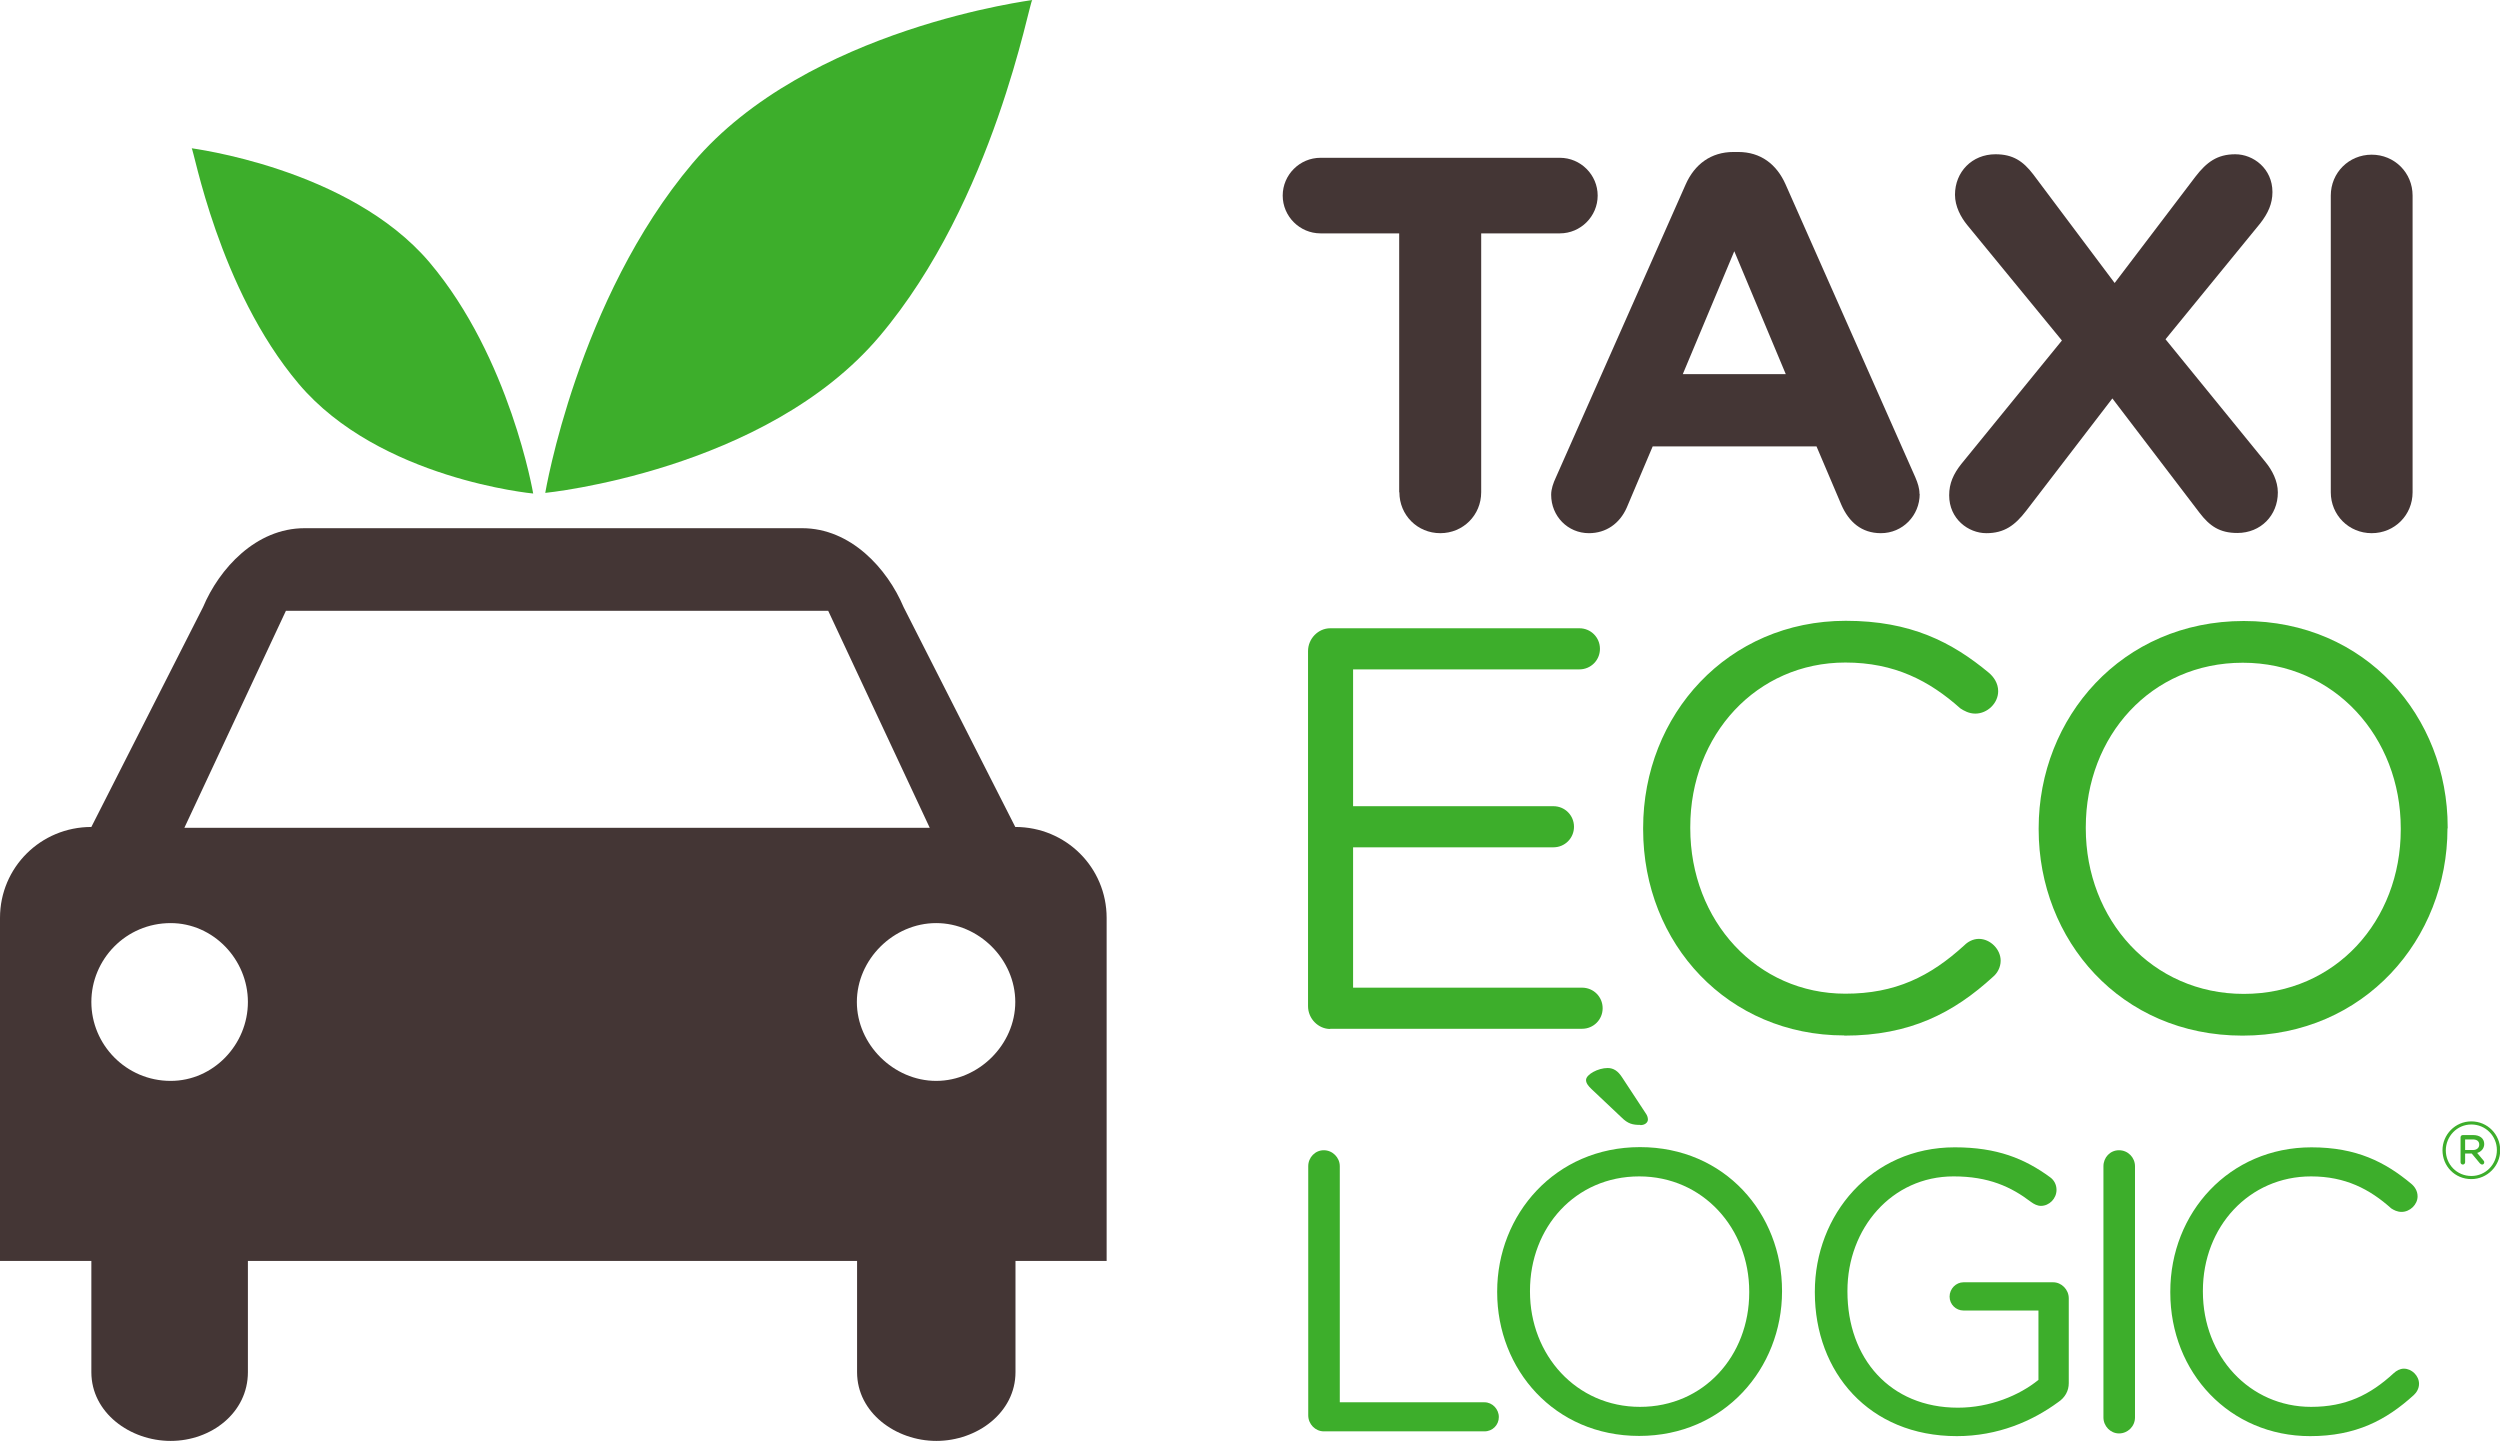 <svg xmlns="http://www.w3.org/2000/svg" xmlns:xlink="http://www.w3.org/1999/xlink" id="logo-allmove" viewBox="0 0 120.41 69.4"><defs><style>      .cls-1 {        fill: none;      }      .cls-2 {        fill: #443635;      }      .cls-3 {        fill: #3dae2b;      }      .cls-4 {        clip-path: url(#clippath);      }    </style><clipPath id="clippath"><rect class="cls-1" width="120.41" height="69.4"></rect></clipPath></defs><g class="cls-4"><path class="cls-3" d="M63.01,68.17c0,.42.34.77.75.77h7.74c.39,0,.69-.31.69-.69s-.31-.71-.69-.71h-6.97v-11.37c0-.42-.35-.77-.77-.77s-.75.35-.75.77v12.01Z"></path><path class="cls-3" d="M84.25,62.25c0,3.05-2.19,5.51-5.26,5.51s-5.3-2.5-5.3-5.55v-.04c0-3.06,2.19-5.51,5.26-5.51s5.3,2.5,5.3,5.55v.04ZM85.83,62.21v-.04c0-3.71-2.75-6.92-6.84-6.92s-6.88,3.25-6.88,6.95v.04c0,3.71,2.75,6.92,6.84,6.92s6.88-3.25,6.88-6.96"></path><path class="cls-3" d="M79.01,54.19c.21,0,.36-.12.36-.27,0-.1-.04-.21-.1-.29l-1.15-1.75c-.19-.29-.4-.44-.69-.44-.46,0-1.04.31-1.04.58,0,.15.11.29.27.44l1.44,1.36c.31.31.54.36.9.36"></path><path class="cls-3" d="M94.24,69.17c2,0,3.65-.73,4.88-1.63.35-.23.52-.56.52-.92v-4.09c0-.42-.35-.77-.75-.77h-4.32c-.36,0-.67.31-.67.69s.31.67.67.67h3.61v3.34c-.92.75-2.34,1.34-3.88,1.34-3.27,0-5.32-2.38-5.32-5.59v-.04c0-3,2.13-5.51,5.11-5.51,1.69,0,2.77.5,3.73,1.23.15.11.31.19.48.19.4,0,.75-.35.75-.77,0-.27-.13-.48-.31-.61-1.23-.9-2.56-1.44-4.59-1.44-4.03,0-6.74,3.26-6.74,6.95v.04c0,3.84,2.61,6.92,6.84,6.92"></path><path class="cls-3" d="M101.31,68.27c0,.42.34.77.75.77.42,0,.77-.34.77-.77v-12.1c0-.42-.34-.77-.77-.77s-.75.35-.75.77v12.1Z"></path><path class="cls-3" d="M111.26,69.17c2.21,0,3.67-.77,5-1.98.13-.12.25-.31.25-.54,0-.39-.35-.73-.73-.73-.19,0-.36.1-.48.21-1.15,1.06-2.32,1.63-3.99,1.63-2.96,0-5.21-2.44-5.21-5.55v-.04c0-3.09,2.23-5.51,5.21-5.51,1.65,0,2.82.61,3.86,1.54.12.08.29.17.5.17.4,0,.77-.35.77-.75,0-.27-.15-.48-.31-.61-1.25-1.04-2.63-1.75-4.8-1.75-3.96,0-6.8,3.15-6.8,6.95v.04c0,3.86,2.86,6.92,6.74,6.92"></path><path class="cls-3" d="M64.06,49.55h12.14c.55,0,.99-.44.99-.99s-.44-.99-.99-.99h-11.03v-6.76h9.65c.55,0,.99-.44.99-.99s-.44-.99-.99-.99h-9.65v-6.59h10.9c.55,0,.99-.44.99-.99s-.44-.99-.99-.99h-12c-.58,0-1.07.5-1.07,1.1v17.1c0,.61.5,1.1,1.07,1.1"></path><path class="cls-3" d="M88.83,49.88c3.17,0,5.27-1.1,7.17-2.84.19-.16.36-.44.36-.77,0-.55-.5-1.05-1.05-1.05-.28,0-.53.14-.69.3-1.66,1.52-3.34,2.34-5.74,2.34-4.25,0-7.47-3.5-7.47-7.97v-.06c0-4.44,3.2-7.92,7.47-7.92,2.37,0,4.05.88,5.54,2.21.17.11.41.25.72.25.58,0,1.1-.5,1.1-1.08,0-.39-.22-.69-.44-.88-1.79-1.49-3.78-2.51-6.9-2.51-5.68,0-9.76,4.52-9.76,9.98v.06c0,5.54,4.11,9.93,9.68,9.93"></path><path class="cls-3" d="M115.63,39.96c0,4.38-3.14,7.91-7.56,7.91s-7.61-3.58-7.61-7.97v-.06c0-4.38,3.14-7.92,7.56-7.92s7.61,3.59,7.61,7.97v.06ZM117.89,39.9v-.06c0-5.32-3.94-9.93-9.82-9.93s-9.88,4.66-9.88,9.98v.06c0,5.32,3.94,9.93,9.82,9.93s9.87-4.66,9.87-9.98"></path><path class="cls-2" d="M67.4,23.71c0,1.1.87,1.97,1.97,1.97s1.97-.87,1.97-1.97v-12.47h3.79c1,0,1.82-.82,1.82-1.82s-.82-1.82-1.82-1.82h-11.53c-1,0-1.82.82-1.82,1.82s.82,1.82,1.82,1.82h3.79v12.47Z"></path><path class="cls-2" d="M86.02,18.02h-4.97l2.48-5.92,2.48,5.92ZM92.45,23.78c0-.26-.08-.51-.2-.79l-6.25-14.11c-.43-.97-1.2-1.56-2.28-1.56h-.23c-1.08,0-1.87.59-2.3,1.56l-6.25,14.11c-.13.28-.23.56-.23.84,0,1.03.8,1.85,1.82,1.85.82,0,1.48-.46,1.82-1.23l1.25-2.95h7.89l1.2,2.82c.36.82.97,1.36,1.9,1.36,1.05,0,1.87-.85,1.87-1.89"></path><path class="cls-2" d="M93.88,23.86c0,1.13.92,1.82,1.79,1.82s1.38-.38,1.92-1.08l4.15-5.41,4.2,5.51c.49.64.97.97,1.82.97,1.13,0,1.95-.85,1.95-1.95,0-.56-.28-1.08-.59-1.46l-4.82-5.92,4.56-5.58c.38-.49.59-.95.59-1.51,0-1.13-.92-1.82-1.79-1.82s-1.38.38-1.92,1.08l-3.89,5.12-3.92-5.23c-.49-.64-.98-.97-1.82-.97-1.13,0-1.95.85-1.95,1.95,0,.56.28,1.08.59,1.46l4.56,5.56-4.84,5.94c-.39.49-.59.95-.59,1.51"></path><path class="cls-2" d="M112.26,23.71c0,1.1.87,1.97,1.97,1.97s1.97-.87,1.97-1.97v-14.29c0-1.1-.87-1.97-1.97-1.97s-1.97.87-1.97,1.97v14.29Z"></path><path class="cls-2" d="M48.9,48.26c0,2.05-1.76,3.8-3.81,3.8s-3.82-1.75-3.82-3.8,1.76-3.8,3.82-3.8,3.81,1.75,3.81,3.8M44.77,39.87H8.88l4.89-10.45h26.12l4.89,10.45ZM8.22,44.46c2.05,0,3.72,1.75,3.72,3.8s-1.66,3.8-3.72,3.8c-2.15,0-3.82-1.75-3.82-3.8s1.66-3.8,3.82-3.8M53.3,60.73v-16.52c0-2.43-1.96-4.38-4.4-4.38l-5.38-10.59c-.78-1.85-2.54-3.8-4.89-3.8H14.67c-2.35,0-4.11,1.95-4.89,3.8l-5.38,10.59c-2.44,0-4.4,1.95-4.4,4.38v16.52h4.4v5.36c0,1.95,1.86,3.31,3.82,3.31s3.72-1.36,3.72-3.31v-5.36h29.34v5.36c0,1.95,1.86,3.31,3.82,3.31s3.81-1.36,3.81-3.31v-5.36h4.4Z"></path><path class="cls-3" d="M25.68,23.77s-7.41-.69-11.29-5.28c-3.88-4.59-5.06-11.35-5.16-11.35s7.58.92,11.46,5.5c3.88,4.59,4.99,11.13,4.99,11.13"></path><path class="cls-3" d="M26.26,23.74s10.61-1.05,16.1-7.54c5.54-6.55,7.22-16.2,7.36-16.2s-10.82,1.31-16.36,7.86c-5.54,6.55-7.1,15.89-7.1,15.89"></path><path class="cls-3" d="M118.73,55.38v-.5h.37c.19,0,.31.08.31.25,0,.15-.11.26-.31.26h-.37ZM118.51,55.98c0,.06.05.11.11.11s.11-.05.11-.11v-.42h.32l.39.47s.06.06.11.06c.06,0,.1-.05.1-.1,0-.03,0-.06-.04-.1l-.3-.36c.2-.06.34-.22.34-.43,0-.28-.23-.43-.52-.43h-.51c-.07,0-.11.05-.11.11v1.19ZM119.03,56.64c-.7,0-1.23-.56-1.23-1.23h0c0-.68.54-1.25,1.23-1.25s1.23.56,1.23,1.23h0c0,.69-.54,1.25-1.23,1.25M119.03,56.79c.77,0,1.39-.64,1.39-1.39h0c0-.76-.61-1.39-1.39-1.39s-1.39.64-1.39,1.39h0c0,.77.6,1.39,1.39,1.39"></path></g></svg>